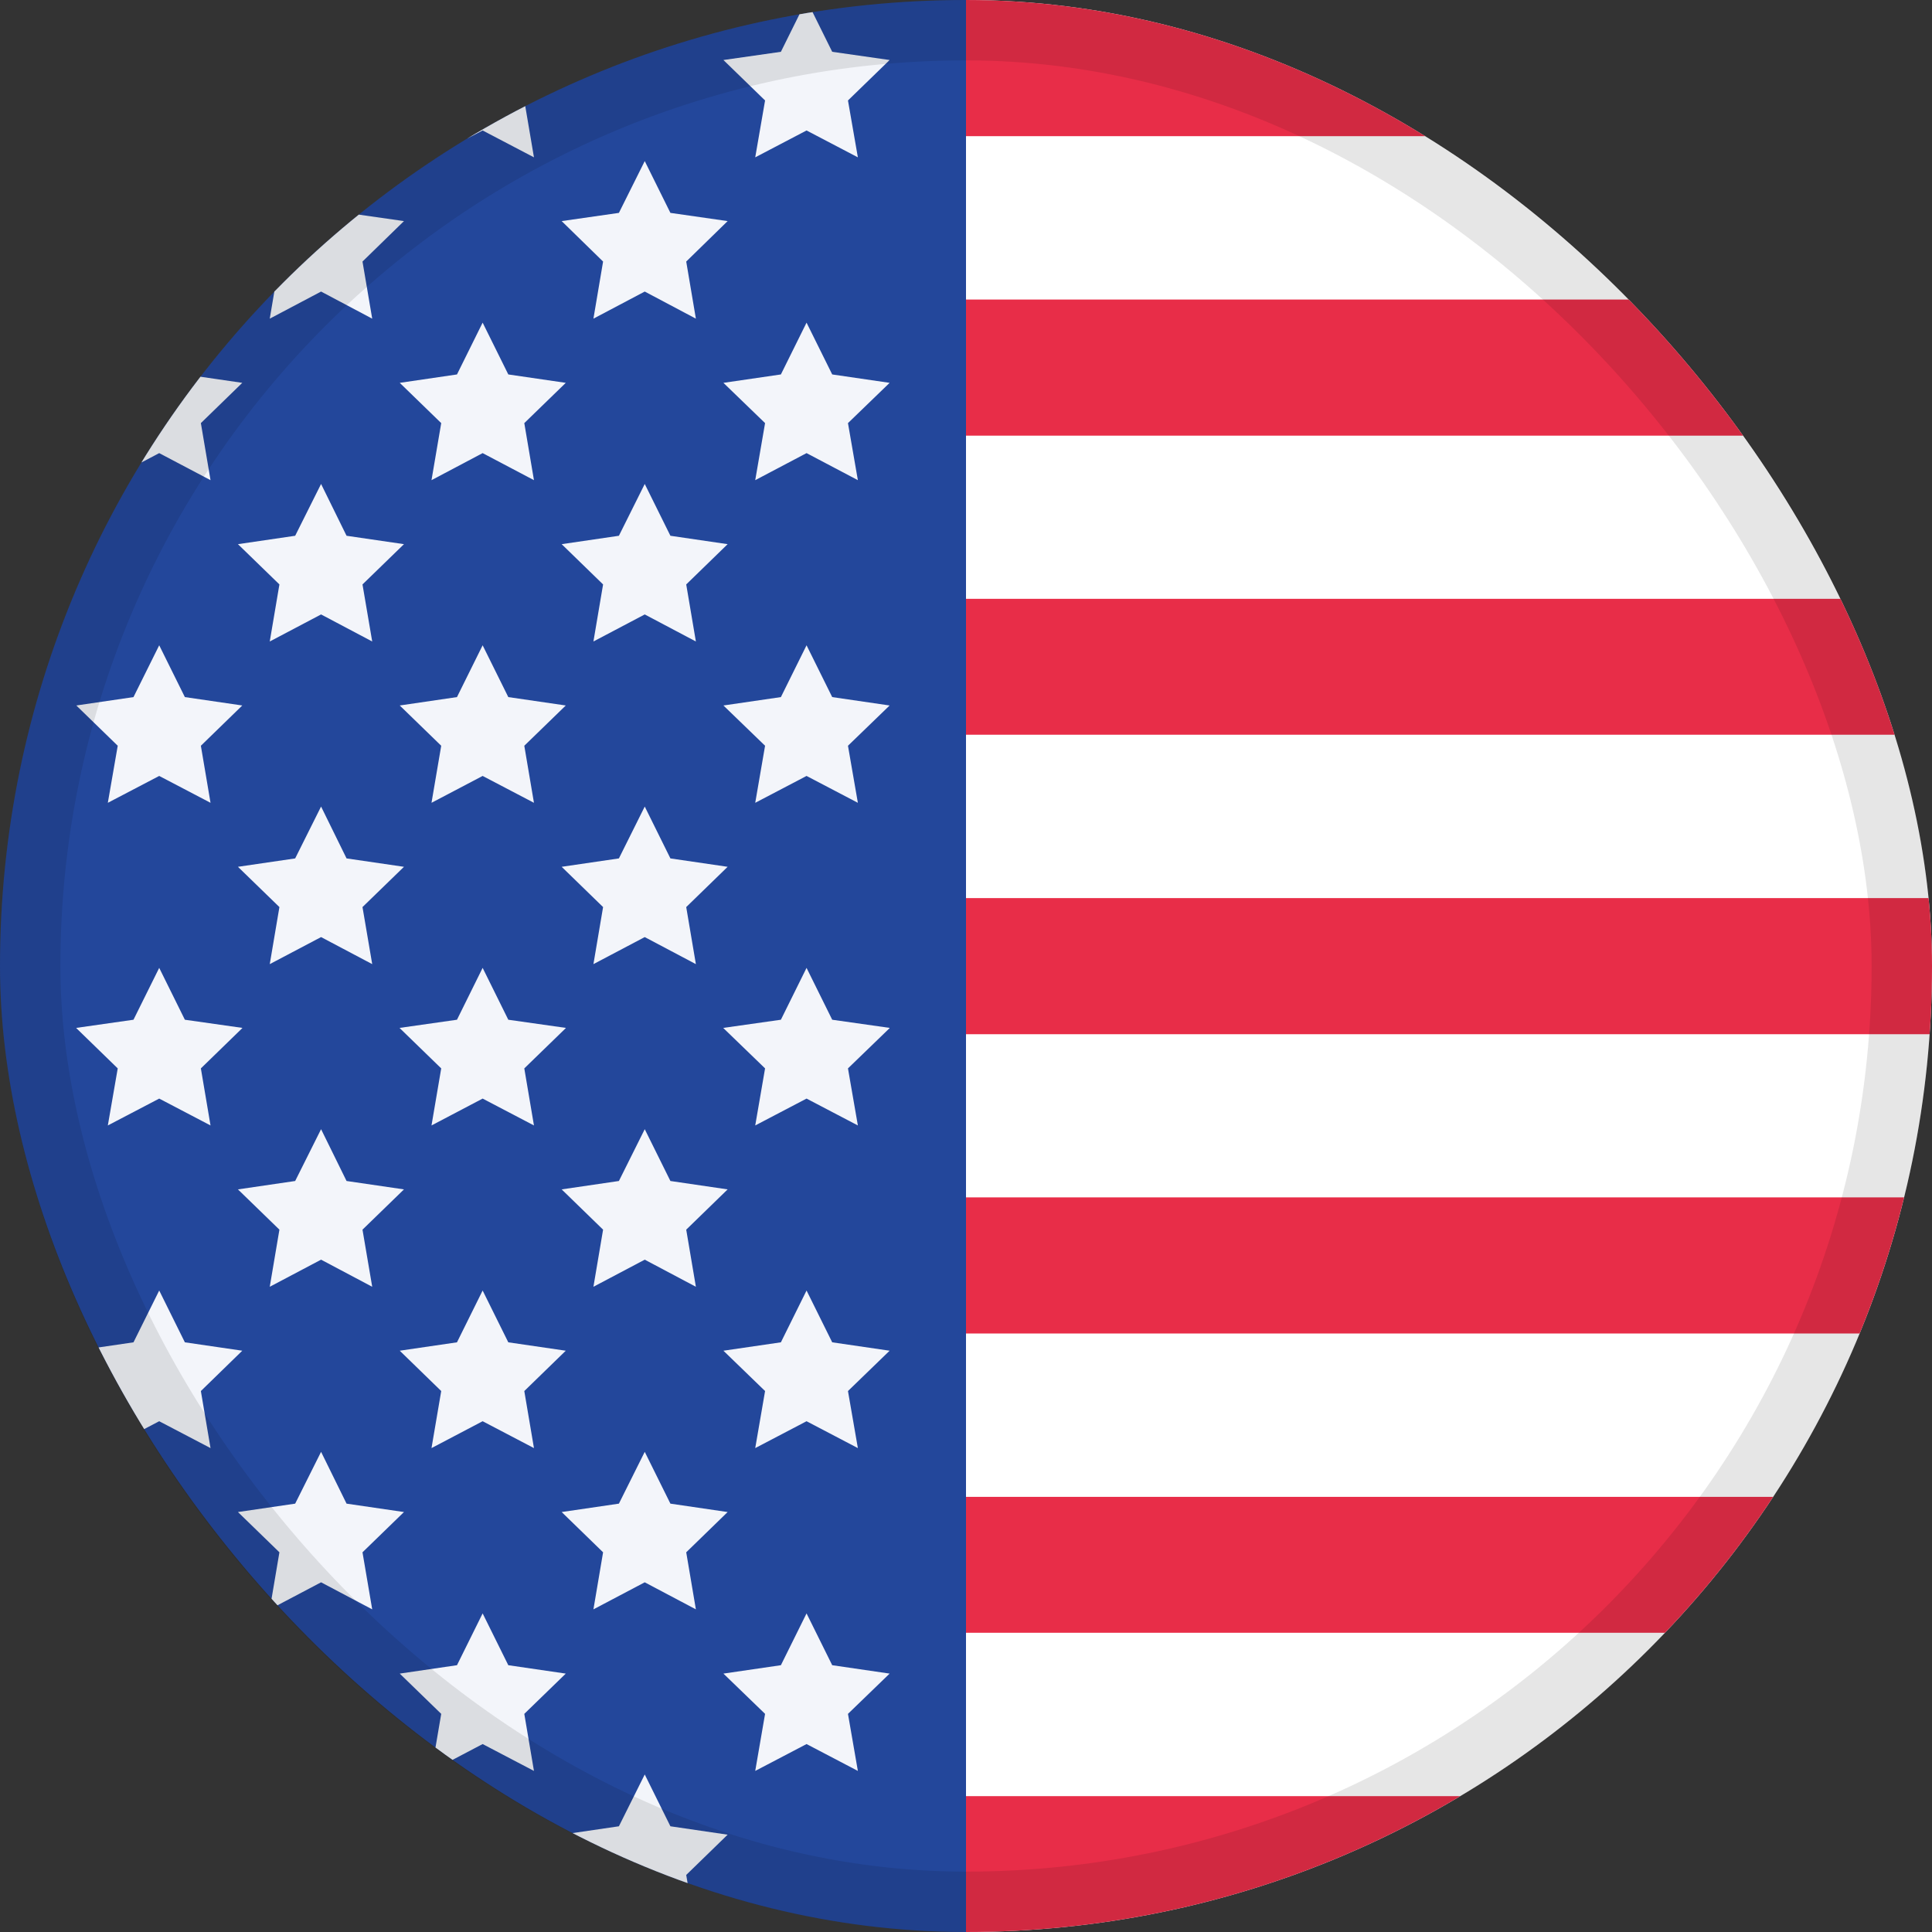 <svg width="32" height="32" viewBox="0 0 32 32" fill="none" xmlns="http://www.w3.org/2000/svg">
<rect x="0" y="0" width="32" height="32" fill="#333333" stroke="none"/>
<g clip-path="url(#clip0_1499_2589)">
<rect width="16" height="32" fill="#23479B"/>
<path d="M1.786 2.606L2.637 2.161L3.487 2.606L3.327 1.664L4.013 0.994L3.062 0.858L2.637 0L2.211 0.858L1.264 0.994L1.95 1.664L1.786 2.606Z" fill="#F3F5FA"/>
<path d="M7.147 2.606L7.994 2.161L8.844 2.606L8.684 1.664L9.371 0.994L8.419 0.858L7.994 0L7.569 0.858L6.621 0.994L7.308 1.664L7.147 2.606Z" fill="#F3F5FA"/>
<path d="M12.509 2.606L13.359 2.161L14.209 2.606L14.045 1.664L14.735 0.994L13.784 0.858L13.359 0L12.934 0.858L11.982 0.994L12.672 1.664L12.509 2.606Z" fill="#F3F5FA"/>
<path d="M4.628 4.332L4.468 5.278L5.318 4.829L6.165 5.278L6.004 4.332L6.691 3.662L5.74 3.526L5.318 2.668L4.889 3.526L3.941 3.662L4.628 4.332Z" fill="#F3F5FA"/>
<path d="M9.989 4.332L9.829 5.278L10.679 4.829L11.526 5.278L11.366 4.332L12.052 3.662L11.104 3.526L10.679 2.668L10.251 3.526L9.303 3.662L9.989 4.332Z" fill="#F3F5FA"/>
<path d="M2.637 5.344L2.211 6.202L1.264 6.341L1.95 7.008L1.786 7.953L2.637 7.505L3.487 7.953L3.327 7.008L4.013 6.341L3.062 6.202L2.637 5.344Z" fill="#F3F5FA"/>
<path d="M8.419 6.202L7.994 5.344L7.569 6.202L6.621 6.341L7.308 7.008L7.147 7.953L7.994 7.505L8.844 7.953L8.684 7.008L9.371 6.341L8.419 6.202Z" fill="#F3F5FA"/>
<path d="M13.359 5.344L12.934 6.202L11.982 6.341L12.672 7.008L12.509 7.953L13.359 7.505L14.209 7.953L14.045 7.008L14.735 6.341L13.784 6.202L13.359 5.344Z" fill="#F3F5FA"/>
<path d="M5.318 8.016L4.889 8.874L3.941 9.013L4.628 9.68L4.468 10.625L5.318 10.177L6.165 10.625L6.004 9.68L6.691 9.013L5.74 8.874L5.318 8.016Z" fill="#F3F5FA"/>
<path d="M11.104 8.874L10.679 8.016L10.251 8.874L9.303 9.013L9.989 9.68L9.829 10.625L10.679 10.177L11.526 10.625L11.366 9.68L12.052 9.013L11.104 8.874Z" fill="#F3F5FA"/>
<path d="M2.637 10.688L2.211 11.546L1.264 11.685L1.95 12.352L1.786 13.297L2.637 12.852L3.487 13.297L3.327 12.352L4.013 11.685L3.062 11.546L2.637 10.688Z" fill="#F3F5FA"/>
<path d="M8.419 11.546L7.994 10.688L7.569 11.546L6.621 11.685L7.308 12.352L7.147 13.297L7.994 12.852L8.844 13.297L8.684 12.352L9.371 11.685L8.419 11.546Z" fill="#F3F5FA"/>
<path d="M13.359 10.688L12.934 11.546L11.982 11.685L12.672 12.352L12.509 13.297L13.359 12.852L14.209 13.297L14.045 12.352L14.735 11.685L13.784 11.546L13.359 10.688Z" fill="#F3F5FA"/>
<path d="M5.74 14.218L5.318 13.359L4.889 14.218L3.941 14.357L4.628 15.024L4.468 15.969L5.318 15.521L6.165 15.969L6.004 15.024L6.691 14.357L5.74 14.218Z" fill="#F3F5FA"/>
<path d="M11.104 14.218L10.679 13.359L10.251 14.218L9.303 14.357L9.989 15.024L9.829 15.969L10.679 15.521L11.526 15.969L11.366 15.024L12.052 14.357L11.104 14.218Z" fill="#F3F5FA"/>
<path d="M3.062 16.89L2.637 16.031L2.211 16.89L1.264 17.025V17.029L1.95 17.696L1.786 18.641L2.637 18.196L3.487 18.641L3.327 17.696L4.013 17.029V17.025L3.062 16.89Z" fill="#F3F5FA"/>
<path d="M8.419 16.89L7.994 16.031L7.569 16.89L6.621 17.025V17.029L7.308 17.696L7.147 18.641L7.994 18.196L8.844 18.641L8.684 17.696L9.371 17.029V17.025L8.419 16.89Z" fill="#F3F5FA"/>
<path d="M13.784 16.89L13.359 16.031L12.934 16.89L11.982 17.025V17.029L12.672 17.696L12.509 18.641L13.359 18.196L14.209 18.641L14.045 17.696L14.735 17.029H14.732L14.735 17.025L13.784 16.89Z" fill="#F3F5FA"/>
<path d="M5.74 19.561L5.318 18.703L4.889 19.561L3.941 19.7L4.628 20.367L4.468 21.313L5.318 20.864L6.165 21.313L6.004 20.367L6.691 19.7L5.74 19.561Z" fill="#F3F5FA"/>
<path d="M11.104 19.561L10.679 18.703L10.251 19.561L9.303 19.7L9.989 20.367L9.829 21.313L10.679 20.864L11.526 21.313L11.366 20.367L12.052 19.7L11.104 19.561Z" fill="#F3F5FA"/>
<path d="M3.062 22.233L2.637 21.375L2.211 22.233L1.264 22.372L1.95 23.04L1.786 23.985L2.637 23.54L3.487 23.985L3.327 23.04L4.013 22.372L3.062 22.233Z" fill="#F3F5FA"/>
<path d="M8.419 22.233L7.994 21.375L7.569 22.233L6.621 22.372L7.308 23.04L7.147 23.985L7.994 23.54L8.844 23.985L8.684 23.04L9.371 22.372L8.419 22.233Z" fill="#F3F5FA"/>
<path d="M13.359 21.375L12.934 22.233L11.982 22.372L12.672 23.04L12.509 23.985L13.359 23.54L14.209 23.985L14.045 23.04L14.735 22.372L13.784 22.233L13.359 21.375Z" fill="#F3F5FA"/>
<path d="M5.74 24.905L5.318 24.047L4.889 24.905L3.941 25.044L4.628 25.711L4.468 26.656L5.318 26.208L6.165 26.656L6.004 25.711L6.691 25.044L5.74 24.905Z" fill="#F3F5FA"/>
<path d="M11.104 24.905L10.679 24.047L10.251 24.905L9.303 25.044L9.989 25.711L9.829 26.656L10.679 26.208L11.526 26.656L11.366 25.711L12.052 25.044L11.104 24.905Z" fill="#F3F5FA"/>
<path d="M3.062 27.581L2.637 26.723L2.211 27.581L1.264 27.72L1.95 28.387L1.786 29.332L2.637 28.887L3.487 29.332L3.327 28.387L4.013 27.72L3.062 27.581Z" fill="#F3F5FA"/>
<path d="M8.419 27.581L7.994 26.723L7.569 27.581L6.621 27.72L7.308 28.387L7.147 29.332L7.994 28.887L8.844 29.332L8.684 28.387L9.371 27.72L8.419 27.581Z" fill="#F3F5FA"/>
<path d="M13.359 26.723L12.934 27.581L11.982 27.72L12.672 28.387L12.509 29.332L13.359 28.887L14.209 29.332L14.045 28.387L14.735 27.72L13.784 27.581L13.359 26.723Z" fill="#F3F5FA"/>
<path d="M6.691 30.388L5.74 30.249L5.318 29.391L4.889 30.249L3.941 30.388L4.628 31.055L4.468 32L5.318 31.555L6.165 32L6.004 31.055L6.691 30.388Z" fill="#F3F5FA"/>
<path d="M12.052 30.388L11.104 30.249L10.679 29.391L10.251 30.249L9.303 30.388L9.989 31.055L9.829 32L10.679 31.555L11.526 32L11.366 31.055L12.052 30.388Z" fill="#F3F5FA"/>
<rect width="16" height="32" transform="translate(16)" fill="white"/>
<path d="M32 0H16V2.255H32V0Z" fill="#E82D48"/>
<path d="M32 4.961H16V7.216H32V4.961Z" fill="#E82D48"/>
<path d="M32 9.918H16V12.169H32V9.918Z" fill="#E82D48"/>
<path d="M32 14.875H16V17.13H32V14.875Z" fill="#E82D48"/>
<path d="M32 19.832H16V22.087H32V19.832Z" fill="#E82D48"/>
<path d="M32 24.793H16V27.044H32V24.793Z" fill="#E82D48"/>
<path d="M32 29.75H16V32.002H32V29.75Z" fill="#E82D48"/>
</g>
<rect x="0.5" y="0.5" width="31" height="31" rx="15.5" stroke="black" stroke-opacity="0.1"/>
<defs>
<clipPath id="clip0_1499_2589">
<rect width="32" height="32" rx="16" fill="white"/>
</clipPath>
</defs>
</svg>
